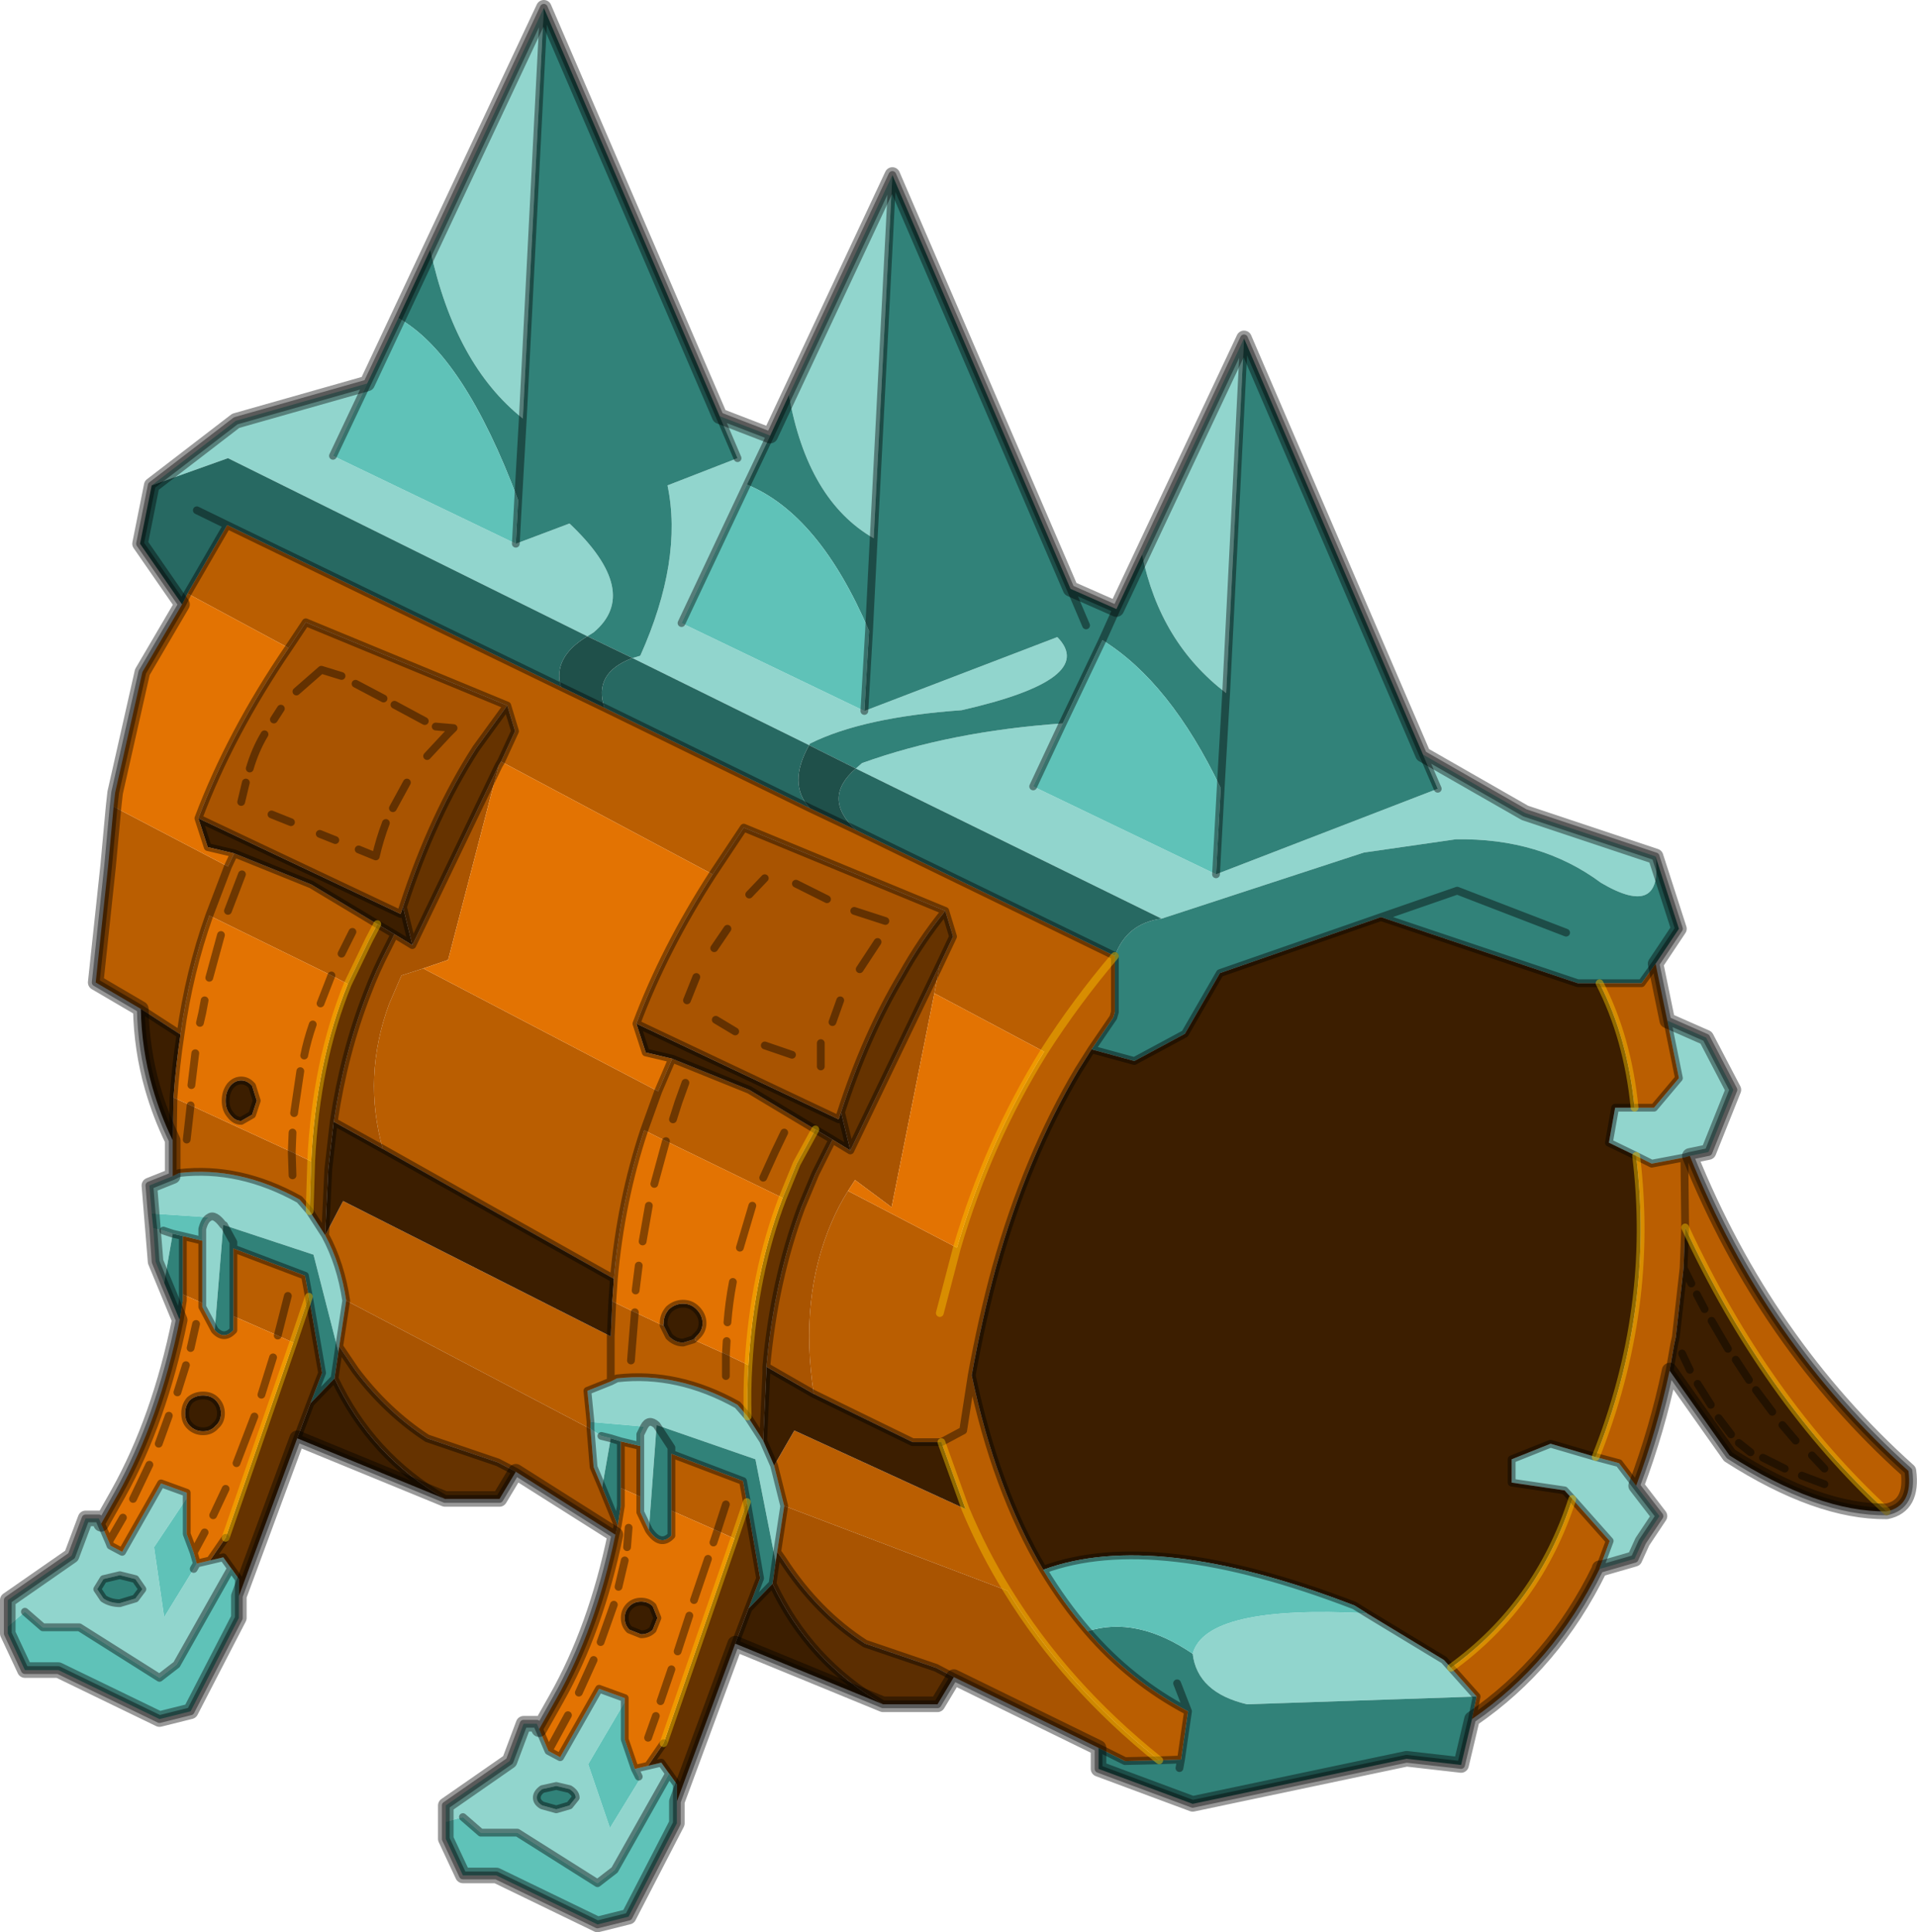 <?xml version="1.0"?>
<svg xmlns="http://www.w3.org/2000/svg" xmlns:xlink="http://www.w3.org/1999/xlink" width="123.2px" height="124.2px"><g transform="matrix(1, 0, 0, 1, -213.85, -138.35)"><use xlink:href="#object-0" width="123.2" height="124.2" transform="matrix(1, 0, 0, 1, 213.85, 138.35)"/></g><defs><g transform="matrix(1, 0, 0, 1, -213.85, -138.35)" id="object-0"><path fill-rule="evenodd" fill="#91d5cd" stroke="none" d="M241.5 154.4L248.8 138.85L247.45 165.25Q243.1 161.8 241.5 154.4M260.1 165.1L263.35 166.35L261.85 169.5L257.65 178.4L269.4 184.05L281.8 179.3Q284.45 182 275.65 184Q269.3 184.45 265.9 186.15L265.85 186.25L254.5 180.65L255 180.5Q257.75 174.35 256.75 169.55L261.25 167.8L260.1 165.1M264.55 163.75L271.2 149.6L270 172.95Q265.75 170.5 264.55 163.75M287.25 174L293.8 160.1L292.65 182.9Q288.4 179.65 287.25 174M305.3 186.85L311.85 190.6L320.25 193.4Q320.75 197.45 316.75 195.1Q312.85 192.2 307.4 192.3L301.5 193.15L288.5 197.4L268.85 187.75L269.25 187.4Q274.95 185.35 282.15 184.85L280.25 188.9L292 194.55L306.25 189.05L305.3 186.85M321 203.95L323.5 205.05L325.25 208.4L323.65 212.4L322.45 212.65L322.1 212.75L320 213.15L319 212.65L317.25 211.8L317.65 209.55L318.9 209.55L320.15 209.55L321.75 207.65L321 203.95M319 233.85L320.5 235.8L319.4 237.45L318.9 238.55L316.65 239.2L316.65 239.15L317.3 237.4L314.9 234.7L314.4 234.15L311 233.65L311 232.15L313.5 231.15L316.4 232L317.9 232.4L319 233.85M242.5 255.45L242.5 254.4L246.6 251.55L247.5 249.15L248.35 249.15L248.5 249.5L249.1 250.9L249.85 251.3L252.35 246.9L254 247.5L254 247.75L251.65 251.75L253.05 255.85L254.95 252.75L254.9 252.55L254.65 252.05L255.5 251.85L256.35 251.65L256.85 252.35L253.35 258.55L252.25 259.4L247.1 256.15L244.75 256.15L243.6 255.15L242.5 255.45M214.35 242.9L214.35 241.2L218.45 238.35L219.35 235.95L220.2 235.95L220.35 236.3L220.85 237.45L220.95 237.7L221.7 238.1L224.2 233.7L225.85 234.3L225.85 234.65L223.75 237.8L224.4 242.3L226.3 239.2L226.5 238.85L227.35 238.65L228.2 238.45L228.7 239.15L225.2 245.35L224.1 246.2L218.95 242.95L216.6 242.95L215.45 241.95L214.35 242.9M224.4 220.8L223.85 219.45L223.7 217.3L224.35 217.45L224.95 217.65L224.4 220.8M223.6 216.35L223.45 214.55L224.95 213.95L225.35 213.75Q229.25 213.3 233.1 215.45L233.75 216.2L234.75 217.75Q235.75 219.6 236.1 221.95L235.65 224.9L235.6 225.25L234 219L228.25 217.1L228.2 217.1L227.65 223.85L226.85 222.35L226.85 222.1L226.85 218.1L226.85 217.35Q227 216.75 227.3 216.6Q227.65 216.35 228.2 217.1Q227.65 216.35 227.3 216.6L223.6 216.35M223.6 169.55L229 165.4L237.45 163L235.25 167.65L247 173.3L250.45 172Q255.1 176.4 252 179L251.6 179.25L228.5 167.8L223.6 169.55M301.7 242.05L306.65 245.05L307.1 245.55L308.75 247.4L294 247.9Q290.8 247.15 290.5 244.65Q291.35 241.5 301.7 242.05M261.9 229.4L262.9 230.95L263.6 232.55L264.25 235.15L263.8 238.1L263.7 238.75L262.4 232.15L256.05 229.95L255.55 236.7L255 235.55L255 234.55L255 231.3L255 230.55L255.25 230.05Q255.55 229.5 256.05 229.95Q255.55 229.5 255.25 230.05L251.8 229.75L251.6 227.75L253.1 227.15L253.5 226.95Q257.4 226.5 261.25 228.65L261.9 229.4M252.5 230.65L253.1 230.8L252.55 233.95L252 232.65L251.8 230.2L252.5 230.65M222.55 241.1L223 240.5L222.55 239.85L221.55 239.6L220.5 239.85L220.1 240.5L220.5 241.1Q220.95 241.4 221.55 241.4L222.55 241.1M248.35 253.9Q248.35 254.2 248.7 254.4L249.6 254.65L250.45 254.4L250.85 253.9Q250.85 253.6 250.45 253.35L249.6 253.15L248.7 253.35Q248.35 253.6 248.35 253.9"/><path fill-rule="evenodd" fill="#318279" stroke="none" d="M248.8 138.85L260.1 165.1L261.25 167.8L256.75 169.55Q257.75 174.35 255 180.5L254.5 180.65L251.6 179.25L252 179Q255.1 176.4 250.45 172L247 173.3L247.15 170.5L247.45 165.25Q243.1 161.8 241.5 154.4L239.45 158.8Q243.65 161.15 247.15 170.5L247.45 165.25L248.8 138.85M263.35 166.35L264.55 163.75Q265.75 170.5 270 172.95L269.7 178.9Q266.5 171.4 261.85 169.5L263.35 166.35M271.2 149.6L282.65 176.2L285.6 177.5L287.25 174Q288.4 179.65 292.65 182.9L293.8 160.1L305.3 186.85L306.25 189.05L292 194.55L292.3 189Q289.05 182.2 284.7 179.5L282.15 184.85Q274.95 185.35 269.25 187.4L268.85 187.75L265.85 186.25L265.9 186.15Q269.3 184.45 275.65 184Q284.45 182 281.8 179.3L269.4 184.05L269.7 178.9L270 172.95L271.2 149.6M320.25 193.4L321.75 198.05L320.25 200.3L319.35 201.55L316.65 201.55L315.25 201.55L302.6 197.3L307.5 195.6L314.5 198.3L307.5 195.6L302.6 197.3L292.25 200.9L290 204.8L286.75 206.55L284 205.8L285.4 203.75L285.5 203.4L285.5 199.8Q286.25 197.7 288.5 197.4L301.5 193.15L307.4 192.3Q312.85 192.2 316.75 195.1Q320.75 197.45 320.25 193.4M308.45 248.85L307.75 251.8L304.25 251.4L290.5 254.3L284.45 252.05L284.45 250.7L286.15 251.55L288.35 251.5L289.75 251.45L290.2 248.35L289.5 246.55L290.2 248.35Q286.5 246.4 283.75 243.2Q286.9 242.2 290.5 244.65Q290.8 247.15 294 247.9L308.75 247.4L308.45 248.85M225.4 223.2L224.4 220.8L224.95 217.65L225.6 217.8L225.6 221.55L225.6 221.95L225.4 223.2M283.65 178.55L282.65 176.2L283.65 178.55M285.6 177.5L284.7 179.5L285.6 177.5M292.65 182.9L292.3 189L292.65 182.9M256.05 229.95L257 231.4L257 231.8L257 231.4L256.05 229.95L255.55 236.7Q256.3 237.8 257 237.05L257 235.45L257 231.8L261.6 233.55L261.85 234.9L262.7 239.8L261.95 241.75L263.5 240.15L263.7 238.75L262.4 232.15L256.05 229.95M289.65 252L289.75 251.45L289.65 252M252.55 233.95L253.1 230.8L253.75 231L253.75 234L253.75 235.15L253.55 236.4L252.55 233.95M228.2 217.1L228.25 217.1L228.85 218.2L228.85 218.6L228.85 222.95L228.85 223.85Q228.25 224.5 227.65 223.85L228.2 217.1M228.85 218.6L228.85 218.2L228.25 217.1L234 219L235.6 225.25L235.35 226.95L233.8 228.55L234.55 226.6L233.7 221.7L233.45 220.35L228.85 218.6M222.55 241.1L221.55 241.4Q220.95 241.4 220.5 241.1L220.1 240.5L220.5 239.85L221.55 239.6L222.55 239.85L223 240.5L222.55 241.1M248.35 253.9Q248.35 253.6 248.7 253.35L249.6 253.15L250.45 253.35Q250.85 253.6 250.85 253.9L250.45 254.4L249.6 254.65L248.7 254.4Q248.35 254.2 248.35 253.9"/><path fill-rule="evenodd" fill="#ba5e01" stroke="none" d="M320.25 200.3L321 203.95L321.75 207.65L320.15 209.55L318.9 209.55Q318.45 205.05 316.65 201.55L319.35 201.55L320.25 200.3M322.45 212.65Q327.3 224.65 336.5 232.9Q336.8 235.15 335.1 235.5Q327.3 228.3 322.15 217.25L322.1 212.75L320 213.15L319 212.65Q320.2 222.5 316.4 232L317.9 232.4L319 233.85Q320.35 230.25 321.15 226.45L321.45 224.75L321.55 224.3L322.05 219.85L322.15 217.25L322.1 212.75L322.45 212.65M316.65 239.2Q313.7 245.25 308.45 248.85L308.75 247.4L307.1 245.55Q312.7 241.5 314.9 234.7L317.3 237.4L316.65 239.15L316.65 239.2M224.95 213.95L224.95 211.65L225 208.9L226.1 209.4L232.6 212.4L233.85 213L233.75 216.2L233.1 215.45Q229.25 213.3 225.35 213.75L224.95 213.95M222.9 203.2L220 201.5L220.8 194L221.15 190.2L228.5 194.05L227.3 197.2L228.5 194.05L228.9 193.2L233.85 195.2L238.1 197.75L237.55 198.8L236.2 201.6L235.15 201.05L227.3 197.2Q226 200.85 225.45 204.85L222.9 203.2M285.5 199.8L285.5 203.4L285.4 203.75L284 205.8L283.15 207.15Q279.85 212.7 277.85 219.85Q276.95 223.15 276.3 226.75Q277.85 234.1 280.9 239.25Q282.2 241.4 283.75 243.2Q286.5 246.4 290.2 248.35L289.75 251.45L288.35 251.5Q282.35 246.7 278.6 240.6L264.25 235.15L263.6 232.55L264.9 230.3L275.9 235.35L274.35 231.05L272.5 231.05L266.15 227.95Q265.2 221.75 267.3 216.9Q267.75 215.85 268.35 214.9L275.35 218.55Q277.35 211.75 280.95 205.95Q283 202.75 285.5 199.8L268.85 191.7L265.9 190.3L252.7 183.85L249.9 182.5L228.45 172.1L225.9 176.5L232.4 180L233.5 178.35L246.45 183.7L246.95 185.35L246.05 187.3L259.65 194.55L261.65 191.55L274.6 196.9L275.1 198.55L274.25 200.35L273.9 202.2L280.95 205.95Q283 202.75 285.5 199.8M274.25 222.75L275.35 218.55L274.25 222.75M264.25 211.15L263.65 212.4L262.9 214.05L263.65 212.4L264.25 211.15M257.05 206.4L262 208.4L266.25 210.95L265.05 213.15L264.15 215.35L256.65 211.7L255.25 211L256.15 208.5L257.05 206.4M256.15 208.5L255.25 211Q253.75 215.5 253.3 220.55L238.45 212.2Q237.15 207.55 238.85 202.9L239.65 201.05L241.05 200.6L256.15 208.5M257.1 210.3L257.45 209.2L257.9 207.95L257.45 209.2L257.1 210.3M276.3 226.75L275.75 230.3L274.35 231.05L275.75 230.3L276.3 226.75M258.6 224.25L258.5 224.5L260.5 225.4L260.5 226.8L260.5 225.4L261.95 226.1Q261.85 227.7 261.9 229.4L261.25 228.65Q257.4 226.5 253.5 226.95L253.1 227.15L251.6 227.75L251.8 229.75L251.8 230.2L236.1 221.95Q235.75 219.6 234.75 217.75L235.9 215.55L253.1 224.25L253.2 222L254.65 222.7L256.45 223.55L256.5 223.4L256.5 223.55L256.85 224.25Q257.25 224.65 257.75 224.65L258.4 224.45L258.6 224.25M254.4 225.8L254.65 222.7L254.4 225.8M257 235.45L257 231.8L261.6 233.55L261.85 234.9L261.05 237.25L259.95 236.75L260.5 235.05L259.95 236.75L257 235.45M255 231.3L255 234.55L253.75 234L253.75 231L255 231.3M278.6 240.6Q277.05 238.1 275.9 235.35Q277.05 238.1 278.6 240.6M228.5 196.9L229.4 194.55L228.5 196.9M225.85 211.6L226.1 209.4L225.85 211.6M236.5 198.25L235.8 199.65L236.5 198.25M253.1 227.15L253.1 224.25L253.1 227.15M228.85 222.95L228.85 218.6L233.45 220.35L233.7 221.7L232.7 224.65L231.7 224.2L232.35 221.65L231.7 224.2L228.85 222.95M226.85 218.1L226.85 222.1L225.6 221.55L225.6 217.8L226.85 218.1M232.65 213.9L232.6 212.4L232.65 213.9"/><path fill-rule="evenodd" fill="#3c1e00" stroke="none" d="M335.1 235.5Q330.7 235.55 325 231.9L321.15 226.45L321.45 224.75L321.55 224.3L322.05 219.85L322.15 217.25Q327.3 228.3 335.1 235.5M270.6 247.9L261.1 244L261.95 241.75L263.5 240.15Q265.85 245.15 270.6 247.9M242.45 234.7L232.95 230.8L233.8 228.55L235.35 226.95Q237.7 231.95 242.45 234.7M224.95 211.65Q224.15 210 223.65 208.25Q222.95 205.8 222.9 203.2L225.45 204.85Q225.15 206.8 225 208.9L224.95 211.65M302.6 197.3L315.25 201.55L316.65 201.55Q318.45 205.05 318.9 209.55L317.65 209.55L317.25 211.8L319 212.65Q320.2 222.5 316.4 232L313.5 231.15L311 232.15L311 233.65L314.4 234.15L314.9 234.7Q312.7 241.5 307.1 245.55L306.65 245.05L301.7 242.05L300.9 241.55Q288.05 236.6 280.9 239.25Q277.85 234.1 276.3 226.75Q276.95 223.15 277.85 219.85Q279.85 212.7 283.15 207.15L284 205.8L286.75 206.55L290 204.8L292.25 200.9L302.6 197.3M267.9 209.85L268.5 212.3L267.35 211.6L266.25 210.95L262 208.4L257.05 206.4L255.35 206L254.75 204.15L267.75 210.3L267.9 209.85M263.1 226.2L266.15 227.95L272.5 231.05L274.35 231.05L275.9 235.35L264.9 230.3L263.6 232.55L262.9 230.95L263.1 226.6L263.1 226.2M256.5 223.4Q256.5 222.9 256.85 222.5Q257.25 222.15 257.75 222.15Q258.25 222.15 258.6 222.5Q259 222.9 259 223.4Q259 223.9 258.6 224.25L258.4 224.45L257.75 224.65Q257.25 224.65 256.85 224.25L256.5 223.55L256.5 223.4M323.4 222.5L322.9 221.55L323.4 222.5M322.55 220.85L322.05 219.85L322.55 220.85M326.25 227.05L325.4 225.75L326.25 227.05M322.95 227.3L323.8 228.65L322.95 227.3M324.3 229.5L325.1 230.55L324.3 229.5M325.6 231.1L326.35 231.7L325.6 231.1M321.95 225.35L322.45 226.4L321.95 225.35M329.65 233.2L331.1 233.75L329.65 233.2M331.1 232.75L330.3 231.9L331.1 232.75M329.25 230.95L328.4 229.95L329.25 230.95M327.75 229.1L326.7 227.7L327.75 229.1M324.9 225.05L323.85 223.25L324.9 225.05M327.15 232.05L328.55 232.75L327.15 232.05M239.75 196.65L240.35 199.1L239.2 198.4L238.1 197.75L233.85 195.2L228.9 193.2L227.2 192.8L226.6 190.95L239.6 197.1L239.75 196.65M228.65 210Q228.35 209.65 228.35 209.1Q228.35 208.55 228.65 208.15Q228.95 207.8 229.35 207.8Q229.75 207.8 230.05 208.15L230.35 209.1L230.05 210L229.35 210.4Q228.95 210.4 228.65 210M235.3 210.45L238.45 212.2L253.3 220.55L253.2 222L253.1 224.25L235.9 215.55L234.75 217.75L234.95 213.5L235.3 210.45M227.7 228.35Q228.05 228.7 228.05 229.2Q228.05 229.7 227.7 230Q227.4 230.35 226.9 230.35Q226.4 230.35 226.05 230Q225.75 229.7 225.75 229.2Q225.75 228.7 226.05 228.35Q226.4 228.05 226.9 228.05Q227.4 228.05 227.7 228.35M255.05 241.3Q255.5 241.3 255.8 241.6L256.1 242.35L255.8 243.1Q255.5 243.4 255.05 243.4L254.3 243.1Q254 242.8 254 242.35Q254 241.9 254.3 241.6Q254.6 241.3 255.05 241.3"/><path fill-rule="evenodd" fill="#a95401" stroke="none" d="M284.45 250.7L275.15 246.15L274 245.55L269.45 244Q266.35 242 264.15 238.6L263.8 238.1L264.25 235.15L278.6 240.6Q282.35 246.7 288.35 251.5L286.15 251.55L284.45 250.7M253.4 237L247 232.95L245.85 232.35L241.3 230.8Q238.7 229.1 236.7 226.45L235.65 224.9L236.1 221.95L251.8 230.2L252 232.65L252.55 233.95L253.55 236.4L253.4 237M274.25 200.35L273.9 202.2L271.15 215.95L268.8 214.2L268.35 214.9Q267.75 215.85 267.3 216.9Q265.2 221.75 266.15 227.95L263.1 226.2Q263.6 220.65 265.35 215.95L266.25 213.8L267.35 211.6L268.5 212.3L274.25 200.35M270.75 197.55L268.75 196.9L270.75 197.55M259.65 194.55L261.65 191.55L274.6 196.9Q273.05 198.8 271.8 201.05Q269.5 204.9 267.9 209.85L267.75 210.3L254.75 204.15Q256.55 199.35 259.65 194.55M263 194.8L262 195.85L263 194.8M260.6 198.05L259.75 199.3L260.6 198.05M263 205.55L264.75 206.15L263 205.55M258.6 201.15L258 202.65L258.6 201.15M259.85 203.9L261.1 204.65L259.85 203.9M266.6 206.9L266.6 205.4L266.6 206.9M267.35 204.05L267.85 202.65L267.35 204.05M267 196.15L265 195.15L267 196.15M269.1 200.65L270.25 198.9L269.1 200.65M232.4 180L233.5 178.35L246.45 183.7L244.45 186.45Q241.65 190.8 239.75 196.65L239.6 197.1L226.6 190.95Q228.65 185.5 232.4 180M245.9 187.55L242.65 200.05L241.05 200.6L239.65 201.05L238.85 202.9Q237.15 207.55 238.45 212.2L235.3 210.45Q235.95 206.05 237.45 202.2Q238 200.75 238.7 199.4L239.2 198.4L240.35 199.1L245.9 187.55M241.85 185.05L243 185.15L242.65 185.5L241.3 186.95L242.65 185.5L243 185.15L241.85 185.05M238.5 183.25L236.7 182.3L238.5 183.25M241.15 184.7L239.2 183.65L241.15 184.7M232.9 182.8L234.5 181.4L235.8 181.8L234.5 181.4L232.9 182.8M231.45 184.6L231.9 183.9L231.45 184.6M229.9 187.75Q230.25 186.55 230.85 185.55Q230.25 186.55 229.9 187.75M232.55 191.2L231.3 190.7L232.55 191.2M235.4 192.35L234.4 191.95L235.4 192.35M229.35 189.9L229.65 188.65L229.35 189.9M238.65 191.25Q238.25 192.3 238 193.4L236.9 192.95L238 193.4Q238.25 192.3 238.65 191.25M240 188.65L239.1 190.3L240 188.65"/><path fill-rule="evenodd" fill="#5c2e01" stroke="none" d="M275.15 246.15L274.1 247.9L270.6 247.9Q265.85 245.15 263.5 240.15L263.7 238.75L263.8 238.1L264.15 238.6Q266.35 242 269.45 244L274 245.55L275.15 246.15"/><path fill-rule="evenodd" fill="#663300" stroke="none" d="M261.1 244L257.35 254.15L257.35 253.05L256.85 252.35L256.35 251.65L255.5 251.85L256.5 250.4L261.05 237.25L261.85 234.9L262.7 239.8L261.95 241.75L261.1 244M247 232.95L245.95 234.7L242.45 234.7Q237.7 231.95 235.35 226.95L235.6 225.25L235.65 224.9L236.7 226.45Q238.7 229.1 241.3 230.8L245.85 232.35L247 232.95M232.95 230.8L229.2 240.95L229.2 239.85L228.7 239.15L228.2 238.45L227.35 238.65L228.35 237.2L232.7 224.65L233.7 221.7L234.55 226.6L233.8 228.55L232.95 230.8M274.6 196.9L275.1 198.55L274.25 200.35L268.5 212.3L267.9 209.85Q269.5 204.9 271.8 201.05Q273.05 198.8 274.6 196.9M264.15 215.35L265.05 213.15L266.25 210.95L267.35 211.6L266.25 213.8L265.35 215.95Q263.6 220.65 263.1 226.2L263.1 226.6L262.9 230.95L261.9 229.4Q261.85 227.7 261.95 226.1Q262.3 220.15 264.15 215.35M246.45 183.7L246.95 185.35L246.05 187.3L245.9 187.55L240.35 199.1L239.75 196.65Q241.65 190.8 244.45 186.45L246.45 183.7M238.1 197.75L239.2 198.4L238.7 199.4Q238 200.75 237.45 202.2Q235.95 206.05 235.3 210.45L234.95 213.5L234.75 217.75L233.75 216.2L233.85 213Q234.15 206.65 236.2 201.6L237.55 198.8L238.1 197.75"/><path fill-rule="evenodd" fill="#5fc2b8" stroke="none" d="M257.35 254.15L257.35 255.55L254.25 261.55L252.25 262.05L245.75 258.9L243.6 258.9L242.5 256.55L242.5 255.45L243.6 255.15L244.75 256.15L247.1 256.15L252.25 259.4L253.35 258.55L256.85 252.35L257.35 253.05L257.35 254.15M229.2 240.95L229.2 242.35L226.1 248.35L224.1 248.85L217.6 245.7L215.45 245.7L214.35 243.35L214.35 242.9L215.45 241.95L216.6 242.95L218.95 242.95L224.1 246.2L225.2 245.35L228.7 239.15L229.2 239.85L229.2 240.95M223.7 217.3L223.6 216.35L227.3 216.6Q227 216.75 226.85 217.35L226.85 218.1L225.6 217.8L224.95 217.65L224.35 217.45L223.7 217.3M237.45 163L239.45 158.8Q243.65 161.15 247.15 170.5L247 173.3L235.25 167.65L237.45 163M292 194.55L280.25 188.9L282.15 184.85L284.7 179.5Q289.05 182.2 292.3 189L292 194.55M269.4 184.05L257.65 178.4L261.85 169.5Q266.5 171.4 269.7 178.9L269.4 184.05M280.9 239.25Q288.05 236.6 300.9 241.55L301.7 242.05Q291.35 241.5 290.5 244.65Q286.9 242.2 283.75 243.2Q282.2 241.4 280.9 239.25M255.25 230.05L255 230.55L255 231.3L253.75 231L253.1 230.8L252.5 230.65L251.8 230.2L251.8 229.75L255.25 230.05M225.85 234.65L225.85 236.95L226.3 238.15L226.5 238.85L226.3 239.2L224.4 242.3L223.75 237.8L225.85 234.65M254 247.75L254 250.15L254.65 252.05L254.9 252.55L254.95 252.75L253.05 255.85L251.65 251.75L254 247.75"/><path fill-rule="evenodd" fill="#e37302" stroke="none" d="M248.5 249.5L249.6 247.55Q252.15 243.05 253.4 237L253.55 236.4L253.75 235.15L253.75 234L255 234.55L255 235.55L255.55 236.7Q256.3 237.8 257 237.05L257 235.45L259.95 236.75L261.05 237.25L256.5 250.4L255.5 251.85L254.65 252.05L254 250.15L254 247.75L254 247.5L252.35 246.9L249.85 251.3L249.1 250.9L248.5 249.5M220.35 236.3L221.45 234.35Q224.1 229.6 225.4 223.2L225.6 221.95L225.6 221.55L226.85 222.1L226.85 222.35L227.65 223.85Q228.25 224.5 228.85 223.85L228.85 222.95L231.7 224.2L232.7 224.65L228.35 237.2L227.35 238.65L226.5 238.85L226.3 238.15L225.85 236.95L225.85 234.65L225.85 234.3L224.2 233.7L221.7 238.1L220.95 237.7L220.85 237.45L220.35 236.3M221.15 190.2L221.25 189.3L223 181.55L225.55 177.2L225.9 176.5L232.4 180Q228.65 185.5 226.6 190.95L227.2 192.8L228.9 193.2L228.5 194.05L221.15 190.2M280.95 205.95Q277.35 211.75 275.35 218.55L268.35 214.9L268.8 214.2L271.15 215.95L273.9 202.2L280.95 205.95M257.05 206.4L256.15 208.5L241.05 200.6L242.65 200.05L245.9 187.55L246.05 187.3L259.65 194.55Q256.55 199.35 254.75 204.15L255.35 206L257.05 206.4M255.25 211L256.65 211.7L264.15 215.35Q262.3 220.15 261.95 226.1L260.5 225.4L258.5 224.5L258.6 224.25Q259 223.9 259 223.4Q259 222.9 258.6 222.5Q258.25 222.15 257.75 222.15Q257.25 222.15 256.85 222.5Q256.5 222.9 256.5 223.4L256.45 223.55L254.65 222.7L253.2 222L253.3 220.55Q253.75 215.5 255.25 211M260.55 224.55L260.5 225.4L260.55 224.55M260.95 220.75Q260.7 222.05 260.6 223.35Q260.7 222.05 260.95 220.75M262.2 215.85L261.4 218.55L262.2 215.85M258.45 241.2L259.35 238.55L258.45 241.2M257.4 244.5L258.15 242.2L257.4 244.5M259.7 237.5L259.95 236.75L259.7 237.5M225 208.9Q225.15 206.8 225.45 204.85Q226 200.85 227.3 197.2L235.15 201.05L234.45 202.85L235.15 201.05L236.2 201.6Q234.15 206.65 233.85 213L232.6 212.4L232.65 211.15L232.6 212.4L226.1 209.4L225 208.9M233.95 204.2Q233.6 205.2 233.4 206.2Q233.6 205.2 233.95 204.2M226.7 204.1L226.85 203.45L227 202.65L226.85 203.45L226.7 204.1M228.65 210Q228.95 210.4 229.35 210.4L230.05 210L230.35 209.1L230.05 208.15Q229.75 207.8 229.35 207.8Q228.95 207.8 228.65 208.15Q228.35 208.55 228.35 209.1Q228.35 209.65 228.65 210M233.15 207.2L232.75 209.9L233.15 207.2M226.15 208.1L226.4 206.05L226.15 208.1M227.3 201.2L228.05 198.45L227.3 201.2M254.7 221.3L254.9 219.7L254.7 221.3M255.15 218.15L255.55 215.85L255.15 218.15M225.25 227.85L225.8 226.1L225.25 227.85M227 236.85L226.3 238.15L227 236.85M222.4 234.7L223.45 232.5L222.4 234.7M224.05 231.15L224.7 229.35L224.05 231.15M227.7 228.35Q227.4 228.05 226.9 228.05Q226.4 228.05 226.05 228.35Q225.75 228.7 225.75 229.2Q225.75 229.7 226.05 230Q226.4 230.35 226.9 230.35Q227.4 230.35 227.7 230Q228.05 229.7 228.05 229.2Q228.05 228.7 227.7 228.35M227.55 235.75L228.35 234.05L227.55 235.75M230.65 228L231.4 225.6L230.65 228M229.05 232.4L230.2 229.4L229.05 232.4M226.1 225L226.45 223.45L226.1 225M255.05 241.3Q254.6 241.3 254.3 241.6Q254 241.9 254 242.35Q254 242.8 254.3 243.1L255.05 243.4Q255.5 243.4 255.8 243.1L256.1 242.35L255.8 241.6Q255.5 241.3 255.05 241.3M253.6 240.35L254 238.65L253.6 240.35M251.05 247.15L252 245.05L251.05 247.15M252.45 243.9L253.3 241.5L252.45 243.9M255.5 250.05L256 248.65L255.5 250.05M249.1 250.9L250.35 248.6L249.1 250.9M254.15 237.8L254.25 236.55L254.15 237.8M221.75 235.9L220.85 237.45L221.75 235.9M256.3 247.7L257 245.65L256.3 247.7M255.9 214.45L256.65 211.7L255.9 214.45"/><path fill-rule="evenodd" fill="#276962" stroke="none" d="M225.55 177.2L222.85 173.3L223.6 169.55L228.5 167.8L251.6 179.25Q249.35 180.6 249.9 182.5L228.45 172.1L225.9 176.5L225.55 177.2M268.85 187.75L288.5 197.4Q286.25 197.7 285.5 199.8L268.85 191.7Q266.65 189.65 268.85 187.75M254.5 180.65L265.85 186.25Q264.45 188.75 265.9 190.3L252.7 183.85Q251.95 181.6 254.5 180.65M228.45 172.1L226.5 171.15L228.45 172.1"/><path fill-rule="evenodd" fill="#1f504a" stroke="none" d="M265.85 186.25L268.85 187.75Q266.65 189.65 268.85 191.7L265.9 190.3Q264.45 188.75 265.85 186.25M252.7 183.85L249.9 182.5Q249.35 180.6 251.6 179.25L254.5 180.65Q251.95 181.6 252.7 183.85"/><path fill="none" stroke="#000000" stroke-opacity="0.412" stroke-width="0.5" stroke-linecap="round" stroke-linejoin="round" d="M241.5 154.4L248.8 138.85L260.1 165.1L263.35 166.35L264.55 163.75L271.2 149.6L282.65 176.2L285.6 177.5L287.25 174L293.8 160.1L305.3 186.85L311.85 190.6L320.25 193.4L321.75 198.05L320.25 200.3L321 203.95L323.5 205.05L325.25 208.4L323.65 212.4L322.45 212.65Q327.3 224.65 336.5 232.9Q336.8 235.15 335.1 235.5Q330.7 235.55 325 231.9L321.15 226.45Q320.35 230.25 319 233.85L320.5 235.8L319.4 237.45L318.9 238.55L316.65 239.2Q313.7 245.25 308.45 248.85L307.75 251.8L304.25 251.4L290.5 254.3L284.45 252.05L284.45 250.7L275.15 246.15L274.1 247.9L270.6 247.9L261.1 244L257.35 254.15L257.35 255.55L254.25 261.55L252.25 262.05L245.75 258.9L243.6 258.9L242.5 256.55L242.5 255.45L242.5 254.4L246.6 251.55L247.5 249.15L248.35 249.15L248.5 249.5L249.6 247.55Q252.15 243.05 253.4 237L247 232.95L245.95 234.7L242.45 234.7L232.95 230.8L229.2 240.95L229.2 242.35L226.1 248.35L224.1 248.85L217.6 245.7L215.45 245.7L214.35 243.35L214.35 242.9L214.35 241.2L218.45 238.35L219.35 235.95L220.2 235.95L220.35 236.3L221.45 234.35Q224.1 229.6 225.4 223.2L224.4 220.8L223.85 219.45L223.7 217.3L223.6 216.35L223.45 214.55L224.95 213.95L224.95 211.65Q224.15 210 223.65 208.25Q222.95 205.8 222.9 203.2L220 201.5L220.8 194L221.15 190.2L221.25 189.3L223 181.55L225.55 177.2L222.85 173.3L223.6 169.55L229 165.4L237.45 163L239.45 158.8L241.5 154.4M247.45 165.25L248.8 138.85M302.6 197.3L307.5 195.6L314.5 198.3M302.6 197.3L315.25 201.55L316.65 201.55L319.35 201.55L320.25 200.3M321 203.95L321.75 207.65L320.15 209.55L318.9 209.55L317.65 209.55L317.25 211.8L319 212.65L320 213.15L322.1 212.75L322.45 212.65M305.3 186.85L306.25 189.05M280.25 188.9L282.15 184.85L284.7 179.5L285.6 177.5M285.5 199.8L285.5 203.4L285.4 203.75L284 205.8L286.75 206.55L290 204.8L292.25 200.9L302.6 197.3M282.65 176.2L283.65 178.55M292.65 182.9L293.8 160.1M261.85 169.5L263.35 166.35M260.1 165.1L261.25 167.8M257.65 178.4L261.85 169.5M269.7 178.9L270 172.95L271.2 149.6M269.7 178.9L269.4 184.05M268.85 191.7L285.5 199.8M274.6 196.9L275.1 198.55L274.25 200.35L268.5 212.3L267.9 209.85Q269.5 204.9 271.8 201.05Q273.05 198.8 274.6 196.9L261.65 191.55L259.65 194.55Q256.55 199.35 254.75 204.15L267.75 210.3L267.9 209.85M268.75 196.9L270.75 197.55M262 195.85L263 194.8M259.75 199.3L260.6 198.05M262.9 214.05L263.65 212.4L264.25 211.15M266.25 210.95L262 208.4L257.05 206.4L256.15 208.5L255.25 211Q253.75 215.5 253.3 220.55L253.2 222L253.1 224.25L253.1 227.15L253.5 226.95Q257.4 226.5 261.25 228.65L261.9 229.4L262.9 230.95L263.1 226.6L263.1 226.2Q263.6 220.65 265.35 215.95L266.25 213.8L267.35 211.6L266.25 210.95M267.35 211.6L268.5 212.3M264.75 206.15L263 205.55M258 202.65L258.6 201.15M261.1 204.65L259.85 203.9M257.9 207.95L257.45 209.2L257.1 210.3M266.6 205.4L266.6 206.9M254.75 204.15L255.35 206L257.05 206.4M267.85 202.65L267.35 204.05M265 195.15L267 196.15M270.25 198.9L269.1 200.65M268.85 191.7L265.9 190.3L252.7 183.85L249.9 182.5L228.45 172.1L225.9 176.5L225.55 177.2M232.4 180L233.5 178.35L246.45 183.7L246.95 185.35L246.05 187.3L245.9 187.55L240.35 199.1L239.75 196.65Q241.65 190.8 244.45 186.45L246.45 183.7M292.3 189L292 194.55M284 205.8L283.15 207.15Q279.85 212.7 277.85 219.85Q276.95 223.15 276.3 226.75Q277.85 234.1 280.9 239.25Q288.05 236.6 300.9 241.55L301.7 242.05L306.65 245.05L307.1 245.55L308.75 247.4L308.45 248.85M314.9 234.7L314.4 234.15L311 233.65L311 232.15L313.5 231.15L316.4 232L317.9 232.4L319 233.85M292.3 189L292.65 182.9M263.1 226.2L266.15 227.95L272.5 231.05L274.35 231.05L275.75 230.3L276.3 226.75M256.5 223.4Q256.5 222.9 256.85 222.5Q257.25 222.15 257.75 222.15Q258.25 222.15 258.6 222.5Q259 222.9 259 223.4Q259 223.9 258.6 224.25L258.4 224.45L257.75 224.65Q257.25 224.65 256.85 224.25L256.5 223.55L256.5 223.4M260.5 225.4L260.55 224.55M254.65 222.7L254.4 225.8M260.6 223.35Q260.7 222.05 260.95 220.75M261.4 218.55L262.2 215.85M260.5 226.8L260.5 225.4M257 231.8L257 231.4L256.05 229.95Q255.55 229.5 255.25 230.05L255 230.55L255 231.3L255 234.55L255 235.55L255.55 236.7Q256.3 237.8 257 237.05L257 235.45L257 231.8L261.6 233.55L261.85 234.9L262.7 239.8L261.95 241.75L263.5 240.15L263.7 238.75L263.8 238.1L264.15 238.6Q266.35 242 269.45 244L274 245.55L275.15 246.15M259.95 236.75L260.5 235.05M264.25 235.15L263.6 232.55L262.9 230.95M253.1 227.15L251.6 227.75L251.8 229.75L251.8 230.2L252 232.65L252.55 233.95L253.55 236.4L253.75 235.15L253.75 234L253.75 231L253.1 230.8L252.5 230.65M259.35 238.55L258.45 241.2M258.15 242.2L257.4 244.5M261.95 241.75L261.1 244M256.85 252.35L257.35 253.05L257.35 254.15M270.6 247.9Q265.85 245.15 263.5 240.15M289.5 246.55L290.2 248.35L289.75 251.45L289.65 252M280.9 239.25Q282.2 241.4 283.75 243.2Q286.5 246.4 290.2 248.35M284.45 250.7L286.15 251.55L288.35 251.5L289.75 251.45M264.25 235.15L263.8 238.1M259.95 236.75L259.7 237.5M256.5 250.4L255.5 251.85L256.35 251.65L256.85 252.35L253.35 258.55L252.25 259.4L247.1 256.15L244.75 256.15L243.6 255.15M322.15 217.25L322.1 212.75M321.15 226.45L321.45 224.75L321.55 224.3L322.05 219.85L322.15 217.25M322.9 221.55L323.4 222.5M322.05 219.85L322.55 220.85M325.4 225.75L326.25 227.05M323.8 228.65L322.95 227.3M325.1 230.55L324.3 229.5M326.35 231.7L325.6 231.1M322.45 226.4L321.95 225.35M331.1 233.75L329.65 233.2M330.3 231.9L331.1 232.75M328.4 229.95L329.25 230.95M326.7 227.7L327.75 229.1M323.85 223.25L324.9 225.05M328.55 232.75L327.15 232.05M316.65 239.2L316.65 239.15L317.3 237.4L314.9 234.7M247.45 165.25L247.15 170.5L247 173.3M241.3 186.95L242.65 185.5L243 185.15L241.85 185.05M236.7 182.3L238.5 183.25M239.2 183.65L241.15 184.7M226.5 171.15L228.45 172.1M235.8 181.8L234.5 181.4L232.9 182.8M231.9 183.9L231.45 184.6M230.85 185.55Q230.25 186.55 229.9 187.75M231.3 190.7L232.55 191.2M234.4 191.95L235.4 192.35M228.9 193.2L227.2 192.8L226.6 190.95Q228.65 185.5 232.4 180M229.65 188.65L229.35 189.9M227.3 197.2L228.5 194.05L228.9 193.2L233.85 195.2L238.1 197.75L239.2 198.4L240.35 199.1M229.4 194.55L228.5 196.9M224.95 211.65L225 208.9Q225.15 206.8 225.45 204.85L222.9 203.2M234.45 202.85L235.15 201.05M227.3 197.2Q226 200.85 225.45 204.85M233.4 206.2Q233.6 205.2 233.95 204.2M227 202.65L226.85 203.45L226.7 204.1M228.65 210Q228.35 209.65 228.35 209.1Q228.35 208.55 228.65 208.15Q228.95 207.8 229.35 207.8Q229.75 207.8 230.05 208.15L230.35 209.1L230.05 210L229.35 210.4Q228.95 210.4 228.65 210M232.75 209.9L233.15 207.2M232.6 212.4L232.65 211.15M226.4 206.05L226.15 208.1M228.05 198.45L227.3 201.2M226.1 209.4L225.85 211.6M236.9 192.95L238 193.4Q238.25 192.3 238.65 191.25M239.1 190.3L240 188.65M239.2 198.4L238.7 199.4Q238 200.75 237.45 202.2Q235.95 206.05 235.3 210.45L238.45 212.2L253.3 220.55M239.75 196.65L239.6 197.1L226.6 190.95M235.25 167.65L237.45 163M235.8 199.65L236.5 198.25M254.9 219.7L254.7 221.3M255.55 215.85L255.15 218.15M235.65 224.9L236.7 226.45Q238.7 229.1 241.3 230.8L245.85 232.35L247 232.95M253.75 231L255 231.3M253.55 236.4L253.4 237M235.3 210.45L234.95 213.5L234.75 217.75L233.75 216.2L233.1 215.45Q229.25 213.3 225.35 213.75L224.95 213.95M227.65 223.85Q228.25 224.5 228.85 223.85L228.85 222.95L228.85 218.6L228.85 218.2L228.25 217.1L228.2 217.1Q227.65 216.35 227.3 216.6Q227 216.75 226.85 217.35L226.85 218.1L226.85 222.1L226.85 222.35L227.65 223.85M236.1 221.95L235.65 224.9L235.6 225.25L235.35 226.95Q237.7 231.95 242.45 234.7M233.7 221.7L233.45 220.35L228.85 218.6M233.7 221.7L234.55 226.6L233.8 228.55L235.35 226.95M228.35 237.2L227.35 238.65L228.2 238.45L228.7 239.15L229.2 239.85L229.2 240.95M232.35 221.65L231.7 224.2M234.75 217.75Q235.75 219.6 236.1 221.95M224.95 217.65L224.35 217.45M225.6 217.8L224.95 217.65M225.4 223.2L225.6 221.95L225.6 221.55L225.6 217.8L226.85 218.1M225.8 226.1L225.25 227.85M225.85 234.65L225.85 236.95L226.3 238.15L227 236.85M220.85 237.45L220.95 237.7L221.7 238.1L224.2 233.7L225.85 234.3L225.85 234.65M226.3 239.2L226.5 238.85L226.3 238.15M223.45 232.5L222.4 234.7M224.7 229.35L224.05 231.15M233.8 228.55L232.95 230.8M227.7 228.35Q228.05 228.7 228.05 229.2Q228.05 229.7 227.7 230Q227.4 230.35 226.9 230.35Q226.4 230.35 226.05 230Q225.75 229.7 225.75 229.2Q225.75 228.7 226.05 228.35Q226.4 228.05 226.9 228.05Q227.4 228.05 227.7 228.35M228.35 234.05L227.55 235.75M231.4 225.6L230.65 228M230.2 229.4L229.05 232.4M226.45 223.45L226.1 225M226.5 238.85L227.35 238.65M222.55 241.1L221.55 241.4Q220.95 241.4 220.5 241.1L220.1 240.5L220.5 239.85L221.55 239.6L222.55 239.85L223 240.5L222.55 241.1M215.45 241.95L216.6 242.95L218.95 242.95L224.1 246.2L225.2 245.35L228.7 239.15M255.05 241.3Q255.5 241.3 255.8 241.6L256.1 242.35L255.8 243.1Q255.5 243.4 255.05 243.4L254.3 243.1Q254 242.8 254 242.35Q254 241.9 254.3 241.6Q254.6 241.3 255.05 241.3M254 238.65L253.6 240.35M249.1 250.9L249.85 251.3L252.35 246.9L254 247.5L254 247.75L254 250.15L254.65 252.05L255.5 251.85M252 245.05L251.05 247.15M253.3 241.5L252.45 243.9M254.65 252.05L254.9 252.55M248.35 253.9Q248.35 253.6 248.7 253.35L249.6 253.15L250.45 253.35Q250.85 253.6 250.85 253.9L250.45 254.4L249.6 254.65L248.7 254.4Q248.35 254.2 248.35 253.9M249.1 250.9L248.5 249.5M256 248.65L255.5 250.05M250.35 248.6L249.1 250.9M254.25 236.55L254.15 237.8M220.35 236.3L220.85 237.45L221.75 235.9M232.6 212.4L232.65 213.9M257 245.65L256.3 247.7M256.65 211.7L255.9 214.45"/><path fill="none" stroke="#ffcc00" stroke-opacity="0.431" stroke-width="0.5" stroke-linecap="round" stroke-linejoin="round" d="M318.9 209.55Q318.45 205.05 316.65 201.55M285.5 199.8Q283 202.75 280.95 205.95Q277.35 211.75 275.35 218.55L274.25 222.75M264.15 215.35L265.05 213.15L266.25 210.95M307.1 245.55Q312.7 241.5 314.9 234.7M316.4 232Q320.2 222.5 319 212.65M261.95 226.1Q261.85 227.7 261.9 229.4M261.95 226.1Q262.3 220.15 264.15 215.35M261.05 237.25L261.85 234.9M275.9 235.35L274.35 231.05M288.35 251.5Q282.35 246.7 278.6 240.6Q277.05 238.1 275.9 235.35M261.05 237.25L256.5 250.4M322.15 217.25Q327.3 228.3 335.1 235.5M233.85 213Q234.15 206.65 236.2 201.6L237.55 198.8L238.1 197.75M233.75 216.2L233.85 213M232.7 224.65L233.7 221.7M232.7 224.65L228.35 237.2"/><path fill="none" stroke="#000000" stroke-opacity="0.4" stroke-width="1" stroke-linecap="round" stroke-linejoin="round" d="M248.8 138.85L260.1 165.1L263.35 166.35L271.2 149.6L282.65 176.2L285.6 177.5L293.8 160.1L305.3 186.85L311.85 190.6L320.25 193.4L321.75 198.05L320.25 200.3L321 203.95L323.5 205.05L325.25 208.4L323.65 212.4L322.45 212.65Q327.3 224.65 336.5 232.9Q336.8 235.15 335.1 235.5Q330.7 235.55 325 231.9L321.15 226.45Q320.35 230.25 319 233.85L320.5 235.8L319.4 237.45L318.9 238.55L316.65 239.2L316.65 239.15L316.65 239.2Q313.7 245.25 308.45 248.85L307.75 251.8L304.25 251.4L290.5 254.3L284.45 252.05L284.45 250.7L275.15 246.15L274.1 247.9L270.6 247.9L261.1 244L257.35 254.15L257.35 255.55L254.25 261.55L252.25 262.05L245.75 258.9L243.6 258.9L242.5 256.55L242.5 254.4L246.6 251.55L247.5 249.15L248.35 249.15L248.5 249.5L249.6 247.55Q252.15 243.05 253.4 237L247 232.95L245.95 234.7L242.45 234.7L232.95 230.8L229.2 240.95L229.2 242.35L226.1 248.35L224.1 248.85L217.6 245.7L215.45 245.7L214.35 243.35L214.35 241.2L218.45 238.35L219.35 235.95L220.2 235.95L220.35 236.3L221.45 234.35Q224.1 229.6 225.4 223.2L223.85 219.45L223.45 214.55L224.95 213.95L224.95 211.65Q224.15 210 223.65 208.25Q222.95 205.8 222.9 203.2L220 201.5L220.8 194L221.15 190.2L221.25 189.3L223 181.55L225.55 177.2L222.85 173.3L223.6 169.55L229 165.4L237.45 163L248.8 138.85"/></g></defs></svg>
